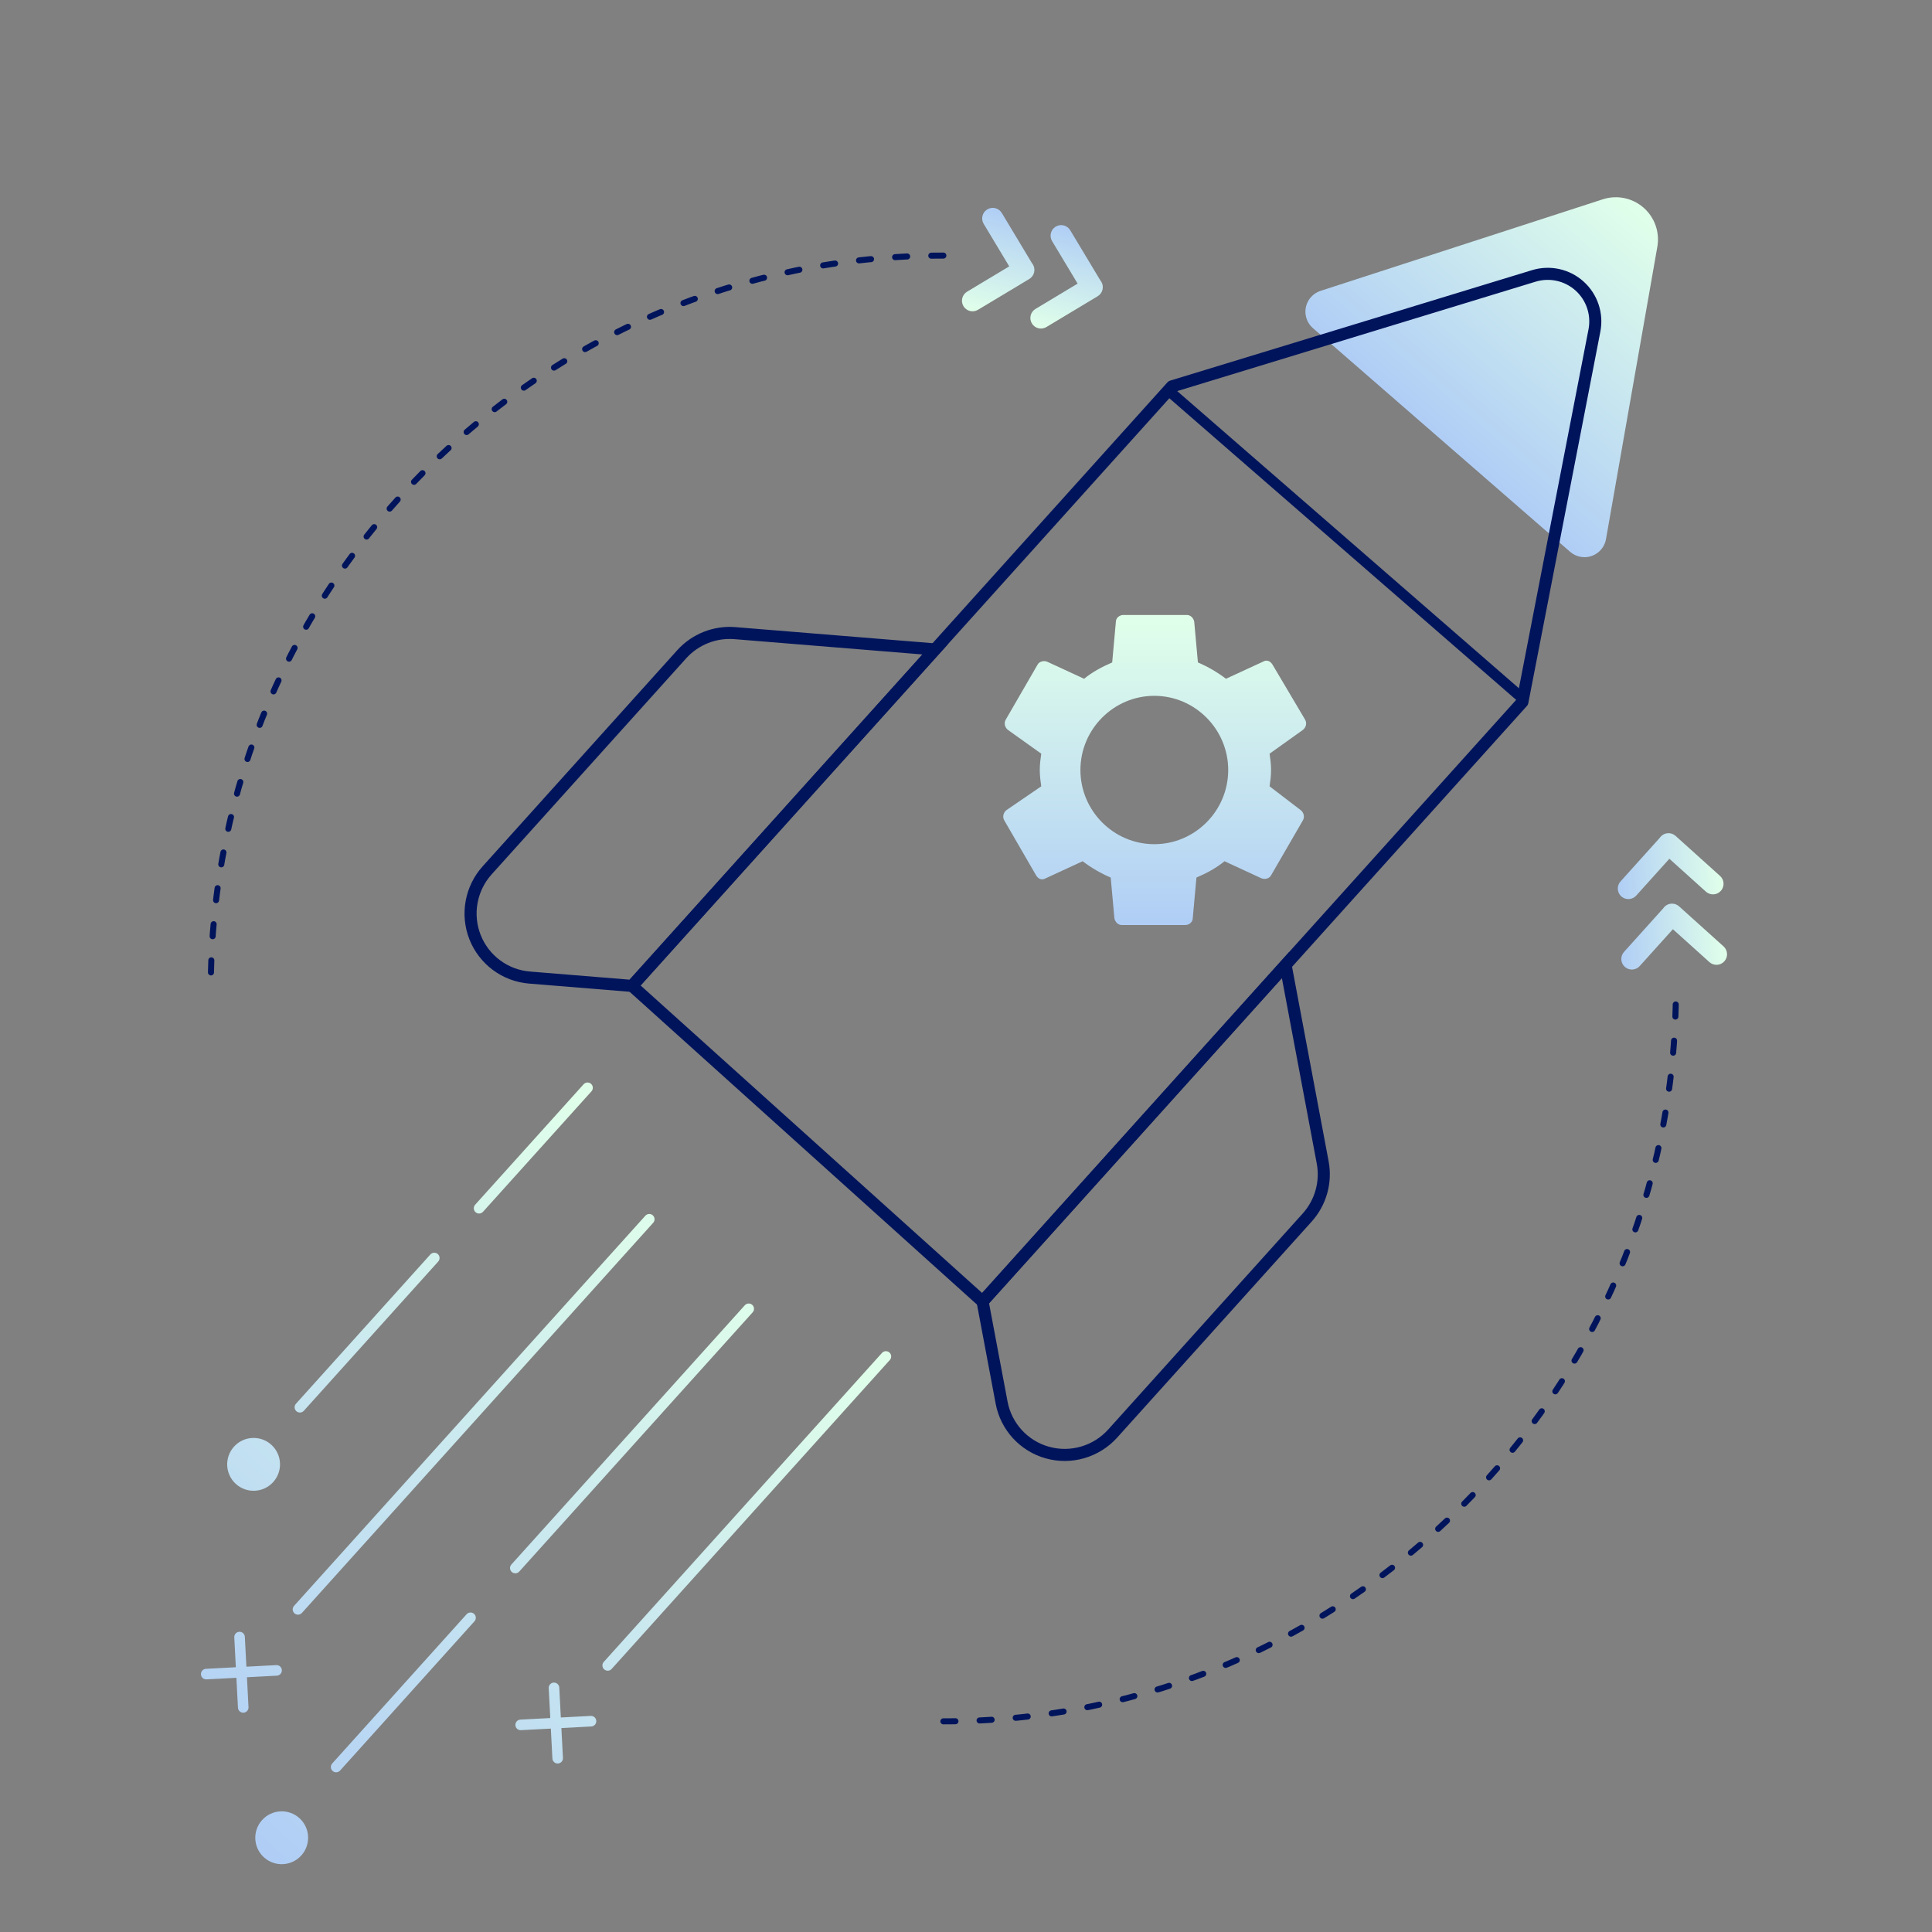 <?xml version="1.0" encoding="UTF-8"?>
<svg width="320px" height="320px" viewBox="0 0 320 320" version="1.1" xmlns="http://www.w3.org/2000/svg" xmlns:xlink="http://www.w3.org/1999/xlink">
    <rect x="0" y="0" width="320" height="320" fill="#808080" stroke="none"/>
    <title>Illustration/ Extreme Performance</title>
    <defs>
        <linearGradient x1="50%" y1="99.033%" x2="50%" y2="2.457%" id="linearGradient-1">
            <stop stop-color="#B0CEF5" offset="0%"></stop>
            <stop stop-color="#E0FFEA" offset="100%"></stop>
        </linearGradient>
        <linearGradient x1="50%" y1="99.033%" x2="50%" y2="2.457%" id="linearGradient-2">
            <stop stop-color="#B0CEF5" offset="0%"></stop>
            <stop stop-color="#E0FFEA" offset="100%"></stop>
        </linearGradient>
        <linearGradient x1="50%" y1="99.033%" x2="50%" y2="2.457%" id="linearGradient-3">
            <stop stop-color="#B0CEF5" offset="0%"></stop>
            <stop stop-color="#E0FFEA" offset="100%"></stop>
        </linearGradient>
        <linearGradient x1="50%" y1="99.033%" x2="50%" y2="2.457%" id="linearGradient-4">
            <stop stop-color="#B0CEF5" offset="0%"></stop>
            <stop stop-color="#E0FFEA" offset="100%"></stop>
        </linearGradient>
    </defs>
    <g id="Illustration/-Extreme-Performance" stroke="none" stroke-width="1" fill="none" fill-rule="evenodd">
        <g id="Extreme-Performance" transform="translate(-29.054, -9.978)">
            <g id="icons8-settings" transform="translate(195.222, 23.474)" fill-rule="nonzero">
                <path d="M83.322,18.03 C84.588,15.925 86.86,14.639 89.312,14.639 C91.763,14.64 94.036,15.927 95.303,18.033 C101.318,28.027 109.767,42.067 120.651,60.152 C121.682,61.866 121.13,64.091 119.417,65.121 C118.853,65.46 118.208,65.639 117.55,65.639 L61.095,65.627 C59.096,65.627 57.474,64.005 57.474,62.006 C57.474,61.348 57.653,60.702 57.992,60.139 C68.868,42.058 77.312,28.022 83.322,18.03 Z" id="Path" fill="url(#linearGradient-1)" transform="translate(89.322, 40.139) rotate(41) translate(-89.322, -40.139) "></path>
                <path d="M44.116,116.744 C44.238,115.884 44.36,115.024 44.36,114.041 C44.36,113.058 44.238,112.198 44.116,111.338 L49.623,107.407 C50.113,107.038 50.358,106.301 49.99,105.687 L44.605,96.595 C44.238,95.981 43.626,95.735 43.014,96.104 L36.894,98.929 C35.426,97.824 33.957,96.964 32.244,96.226 L31.632,89.469 C31.509,88.855 31.02,88.363 30.408,88.363 L19.882,88.363 C19.27,88.363 18.658,88.855 18.658,89.469 L18.046,96.226 C16.333,96.964 14.741,97.824 13.395,98.929 L7.276,96.104 C6.664,95.858 5.929,96.104 5.684,96.595 L0.422,105.687 C0.054,106.301 0.299,107.038 0.789,107.407 L6.296,111.338 C6.174,112.198 6.052,113.058 6.052,114.041 C6.052,115.024 6.174,115.884 6.296,116.744 L0.544,120.676 C0.054,121.044 -0.19,121.782 0.177,122.396 L5.44,131.488 C5.807,132.102 6.419,132.348 7.031,131.979 L13.15,129.153 C14.619,130.259 16.088,131.119 17.801,131.856 L18.413,138.614 C18.536,139.228 19.025,139.719 19.637,139.719 L30.163,139.719 C30.775,139.719 31.387,139.228 31.387,138.614 L31.999,131.856 C33.712,131.119 35.303,130.259 36.65,129.153 L42.769,131.979 C43.381,132.225 44.116,131.979 44.36,131.488 L49.623,122.396 C49.99,121.782 49.746,121.044 49.256,120.676 L44.116,116.744 Z M25.022,126.328 C18.291,126.328 12.783,120.799 12.783,114.041 C12.783,107.284 18.291,101.755 25.022,101.755 C31.754,101.755 37.262,107.284 37.262,114.041 C37.262,120.799 31.754,126.328 25.022,126.328 Z" id="Shape" fill="url(#linearGradient-2)"></path>
            </g>
            <g id="Group-2" transform="translate(180.053, 185.977) rotate(42) translate(-180.053, -185.977) translate(90.484, 16.368)">
                <g id="Group" transform="translate(16.009, -0)" stroke="#00145C" stroke-width="2">
                    <path d="M139.418,144.848 C139.418,141.507 137.862,138.359 135.212,136.338 C126.814,129.929 108.767,116.157 108.767,116.157 L108.767,191.155 C108.767,191.155 115.289,196.13 122.315,201.492 C125.538,203.952 129.87,204.366 133.497,202.562 C137.124,200.757 139.418,197.045 139.418,192.982 L139.418,144.848 Z" id="Path"></path>
                    <path d="M30.651,144.848 C30.651,141.507 29.095,138.359 26.445,136.338 C18.048,129.929 0,116.157 0,116.157 L0,191.155 C0,191.155 6.522,196.13 13.548,201.492 C16.771,203.952 21.104,204.366 24.73,202.562 C28.357,200.757 30.651,197.045 30.651,192.982 L30.651,144.848 Z" id="Path" transform="translate(15.326, 159.915) scale(-1, 1) translate(-15.326, -159.915) "></path>
                    <path d="M69.709,4.14668022e-15 C72.474,4.14668022e-15 75.037,1.452 76.465,3.827 C79.819,9.403 84.067,16.467 88.372,23.624 L89.233,25.056 C98.991,41.28 108.751,57.507 108.767,57.534 L108.767,57.533 L108.767,191.155 L30.651,191.155 L30.651,57.533 L30.651,57.533 L30.658,57.523 C31.073,56.833 51.887,22.227 62.953,3.827 C64.382,1.452 66.944,4.14668022e-15 69.709,4.14668022e-15 Z" id="Combined-Shape" stroke-linejoin="round"></path>
                </g>
                <path d="M97.94,330.463 C100.356,330.463 102.315,332.423 102.315,334.84 C102.315,337.257 100.356,339.217 97.94,339.217 C95.524,339.217 93.565,337.257 93.565,334.84 C93.565,332.423 95.524,330.463 97.94,330.463 Z M79.378,314.188 C79.72,314.53 79.72,315.084 79.378,315.426 L75.872,318.934 L79.378,322.441 C79.699,322.762 79.719,323.269 79.438,323.613 L79.378,323.679 C79.065,323.993 78.573,324.019 78.23,323.758 L78.141,323.679 L74.635,320.172 L71.129,323.679 C70.787,324.021 70.233,324.021 69.891,323.679 C69.549,323.338 69.549,322.783 69.891,322.441 L73.397,318.934 L69.891,315.426 C69.571,315.106 69.551,314.598 69.831,314.255 L69.891,314.188 C70.204,313.875 70.696,313.849 71.039,314.11 L71.129,314.188 L74.635,317.696 L78.141,314.188 C78.483,313.846 79.037,313.846 79.378,314.188 Z M96.802,285.961 C97.285,285.961 97.677,286.352 97.677,286.836 L97.677,320.101 C97.677,320.585 97.285,320.976 96.802,320.976 C96.318,320.976 95.927,320.585 95.927,320.101 L95.927,286.836 C95.927,286.352 96.318,285.961 96.802,285.961 Z M74.635,217.097 C75.118,217.097 75.51,217.489 75.51,217.972 L75.51,304.928 C75.51,305.411 75.118,305.803 74.635,305.803 C74.151,305.803 73.76,305.411 73.76,304.928 L73.76,217.972 C73.76,217.489 74.151,217.097 74.635,217.097 Z M53.097,287.616 C55.513,287.616 57.472,289.575 57.472,291.992 C57.472,294.41 55.513,296.369 53.097,296.369 C50.681,296.369 48.722,294.41 48.722,291.992 C48.722,289.575 50.681,287.616 53.097,287.616 Z M123.712,285.592 C124.054,285.934 124.054,286.488 123.712,286.83 L120.206,290.338 L123.712,293.845 C124.032,294.166 124.052,294.673 123.772,295.017 L123.712,295.083 C123.399,295.397 122.907,295.423 122.564,295.162 L122.475,295.083 L118.968,291.575 L115.462,295.083 C115.121,295.425 114.567,295.425 114.225,295.083 C113.883,294.741 113.883,294.187 114.225,293.845 L117.731,290.338 L114.225,286.83 C113.905,286.51 113.885,286.002 114.165,285.659 L114.225,285.592 C114.538,285.279 115.03,285.253 115.373,285.514 L115.462,285.592 L118.968,289.1 L122.475,285.592 C122.816,285.25 123.37,285.25 123.712,285.592 Z M52.468,245.693 C52.951,245.693 53.343,246.085 53.343,246.568 L53.343,279.833 C53.343,280.317 52.951,280.708 52.468,280.708 C51.985,280.708 51.593,280.317 51.593,279.833 L51.593,246.568 C51.593,246.085 51.985,245.693 52.468,245.693 Z M118.968,207.759 C119.452,207.759 119.843,208.151 119.843,208.635 L119.843,277.499 C119.843,277.982 119.452,278.374 118.968,278.374 C118.485,278.374 118.093,277.982 118.093,277.499 L118.093,208.635 C118.093,208.151 118.485,207.759 118.968,207.759 Z M96.802,217.097 C97.285,217.097 97.677,217.489 97.677,217.972 L97.677,275.748 C97.677,276.231 97.285,276.623 96.802,276.623 C96.318,276.623 95.927,276.231 95.927,275.748 L95.927,217.972 C95.927,217.489 96.318,217.097 96.802,217.097 Z M52.468,207.759 C52.951,207.759 53.343,208.151 53.343,208.635 L53.343,235.48 C53.343,235.963 52.951,236.355 52.468,236.355 C51.985,236.355 51.593,235.963 51.593,235.48 L51.593,208.635 C51.593,208.151 51.985,207.759 52.468,207.759 Z" id="Combined-Shape" fill="url(#linearGradient-3)" fill-rule="nonzero"></path>
                <g id="Group-3" transform="translate(151.027, 51.358)" fill="url(#linearGradient-4)" fill-rule="nonzero">
                    <path d="M22.895,9.962 C23.579,10.645 23.579,11.754 22.896,12.437 L17.137,18.195 L22.943,24.001 C23.599,24.657 23.626,25.705 23.022,26.392 L22.943,26.476 C22.26,27.16 21.152,27.16 20.468,26.476 L20.468,26.476 L13.622,19.631 C13.547,19.577 13.475,19.516 13.408,19.449 C12.724,18.765 12.724,17.657 13.407,16.973 L20.42,9.961 C21.103,9.278 22.211,9.278 22.895,9.962 Z" id="Combined-Shape" transform="translate(18.175, 18.219) rotate(45) translate(-18.175, -18.219) "></path>
                    <path d="M14.655,1.678 C15.339,2.362 15.339,3.47 14.655,4.154 L8.897,9.912 L14.703,15.718 C15.359,16.374 15.386,17.422 14.782,18.109 L14.703,18.193 C14.02,18.876 12.912,18.876 12.228,18.192 L12.228,18.192 L5.382,11.348 C5.307,11.294 5.235,11.233 5.168,11.165 C4.484,10.482 4.484,9.373 5.167,8.69 L12.179,1.678 C12.863,0.994 13.971,0.994 14.655,1.678 Z" id="Combined-Shape-Copy-2" transform="translate(9.935, 9.935) rotate(45) translate(-9.935, -9.935) "></path>
                </g>
                <g id="Group-3" transform="translate(17.571, 58.526) rotate(107) translate(-17.571, -58.526) translate(3.516, 44.449)" fill="url(#linearGradient-4)" fill-rule="nonzero">
                    <path d="M22.895,9.962 C23.579,10.645 23.579,11.754 22.896,12.437 L17.137,18.195 L22.943,24.001 C23.599,24.657 23.626,25.705 23.022,26.392 L22.943,26.476 C22.26,27.16 21.152,27.16 20.468,26.476 L20.468,26.476 L13.622,19.631 C13.547,19.577 13.475,19.516 13.408,19.449 C12.724,18.765 12.724,17.657 13.407,16.973 L20.42,9.961 C21.103,9.278 22.211,9.278 22.895,9.962 Z" id="Combined-Shape" transform="translate(18.175, 18.219) rotate(45) translate(-18.175, -18.219) "></path>
                    <path d="M14.655,1.678 C15.339,2.362 15.339,3.47 14.655,4.154 L8.897,9.912 L14.703,15.718 C15.359,16.374 15.386,17.422 14.782,18.109 L14.703,18.193 C14.02,18.876 12.912,18.876 12.228,18.192 L12.228,18.192 L5.382,11.348 C5.307,11.294 5.235,11.233 5.168,11.165 C4.484,10.482 4.484,9.373 5.167,8.69 L12.179,1.678 C12.863,0.994 13.971,0.994 14.655,1.678 Z" id="Combined-Shape-Copy-2" transform="translate(9.935, 9.935) rotate(45) translate(-9.935, -9.935) "></path>
                </g>
            </g>
            <path d="M185.305,52.311 C118.294,52.311 63.97,106.658 63.97,173.698" id="Path" stroke="#00145C" stroke-linecap="round" stroke-dasharray="2,4"></path>
            <path d="M185.305,295.086 C252.316,295.086 306.639,240.739 306.639,173.698" id="Path" stroke="#00145C" stroke-linecap="round" stroke-dasharray="2,4"></path>
            <path d="M251.952,61.093 C252.435,61.093 252.827,61.485 252.827,61.968 C252.827,61.968 252.827,61.968 252.827,61.968 L252.81,138.4 C252.81,138.884 252.418,139.275 251.935,139.275 C251.451,139.275 251.06,138.884 251.06,138.4 C251.06,138.4 251.06,138.4 251.06,138.4 L251.076,61.968 C251.076,61.485 251.468,61.093 251.952,61.093 Z" id="Rectangle" fill="#00145C" fill-rule="nonzero" transform="translate(251.943, 100.184) rotate(131) translate(-251.943, -100.184) "></path>
        </g>
    </g>
</svg>